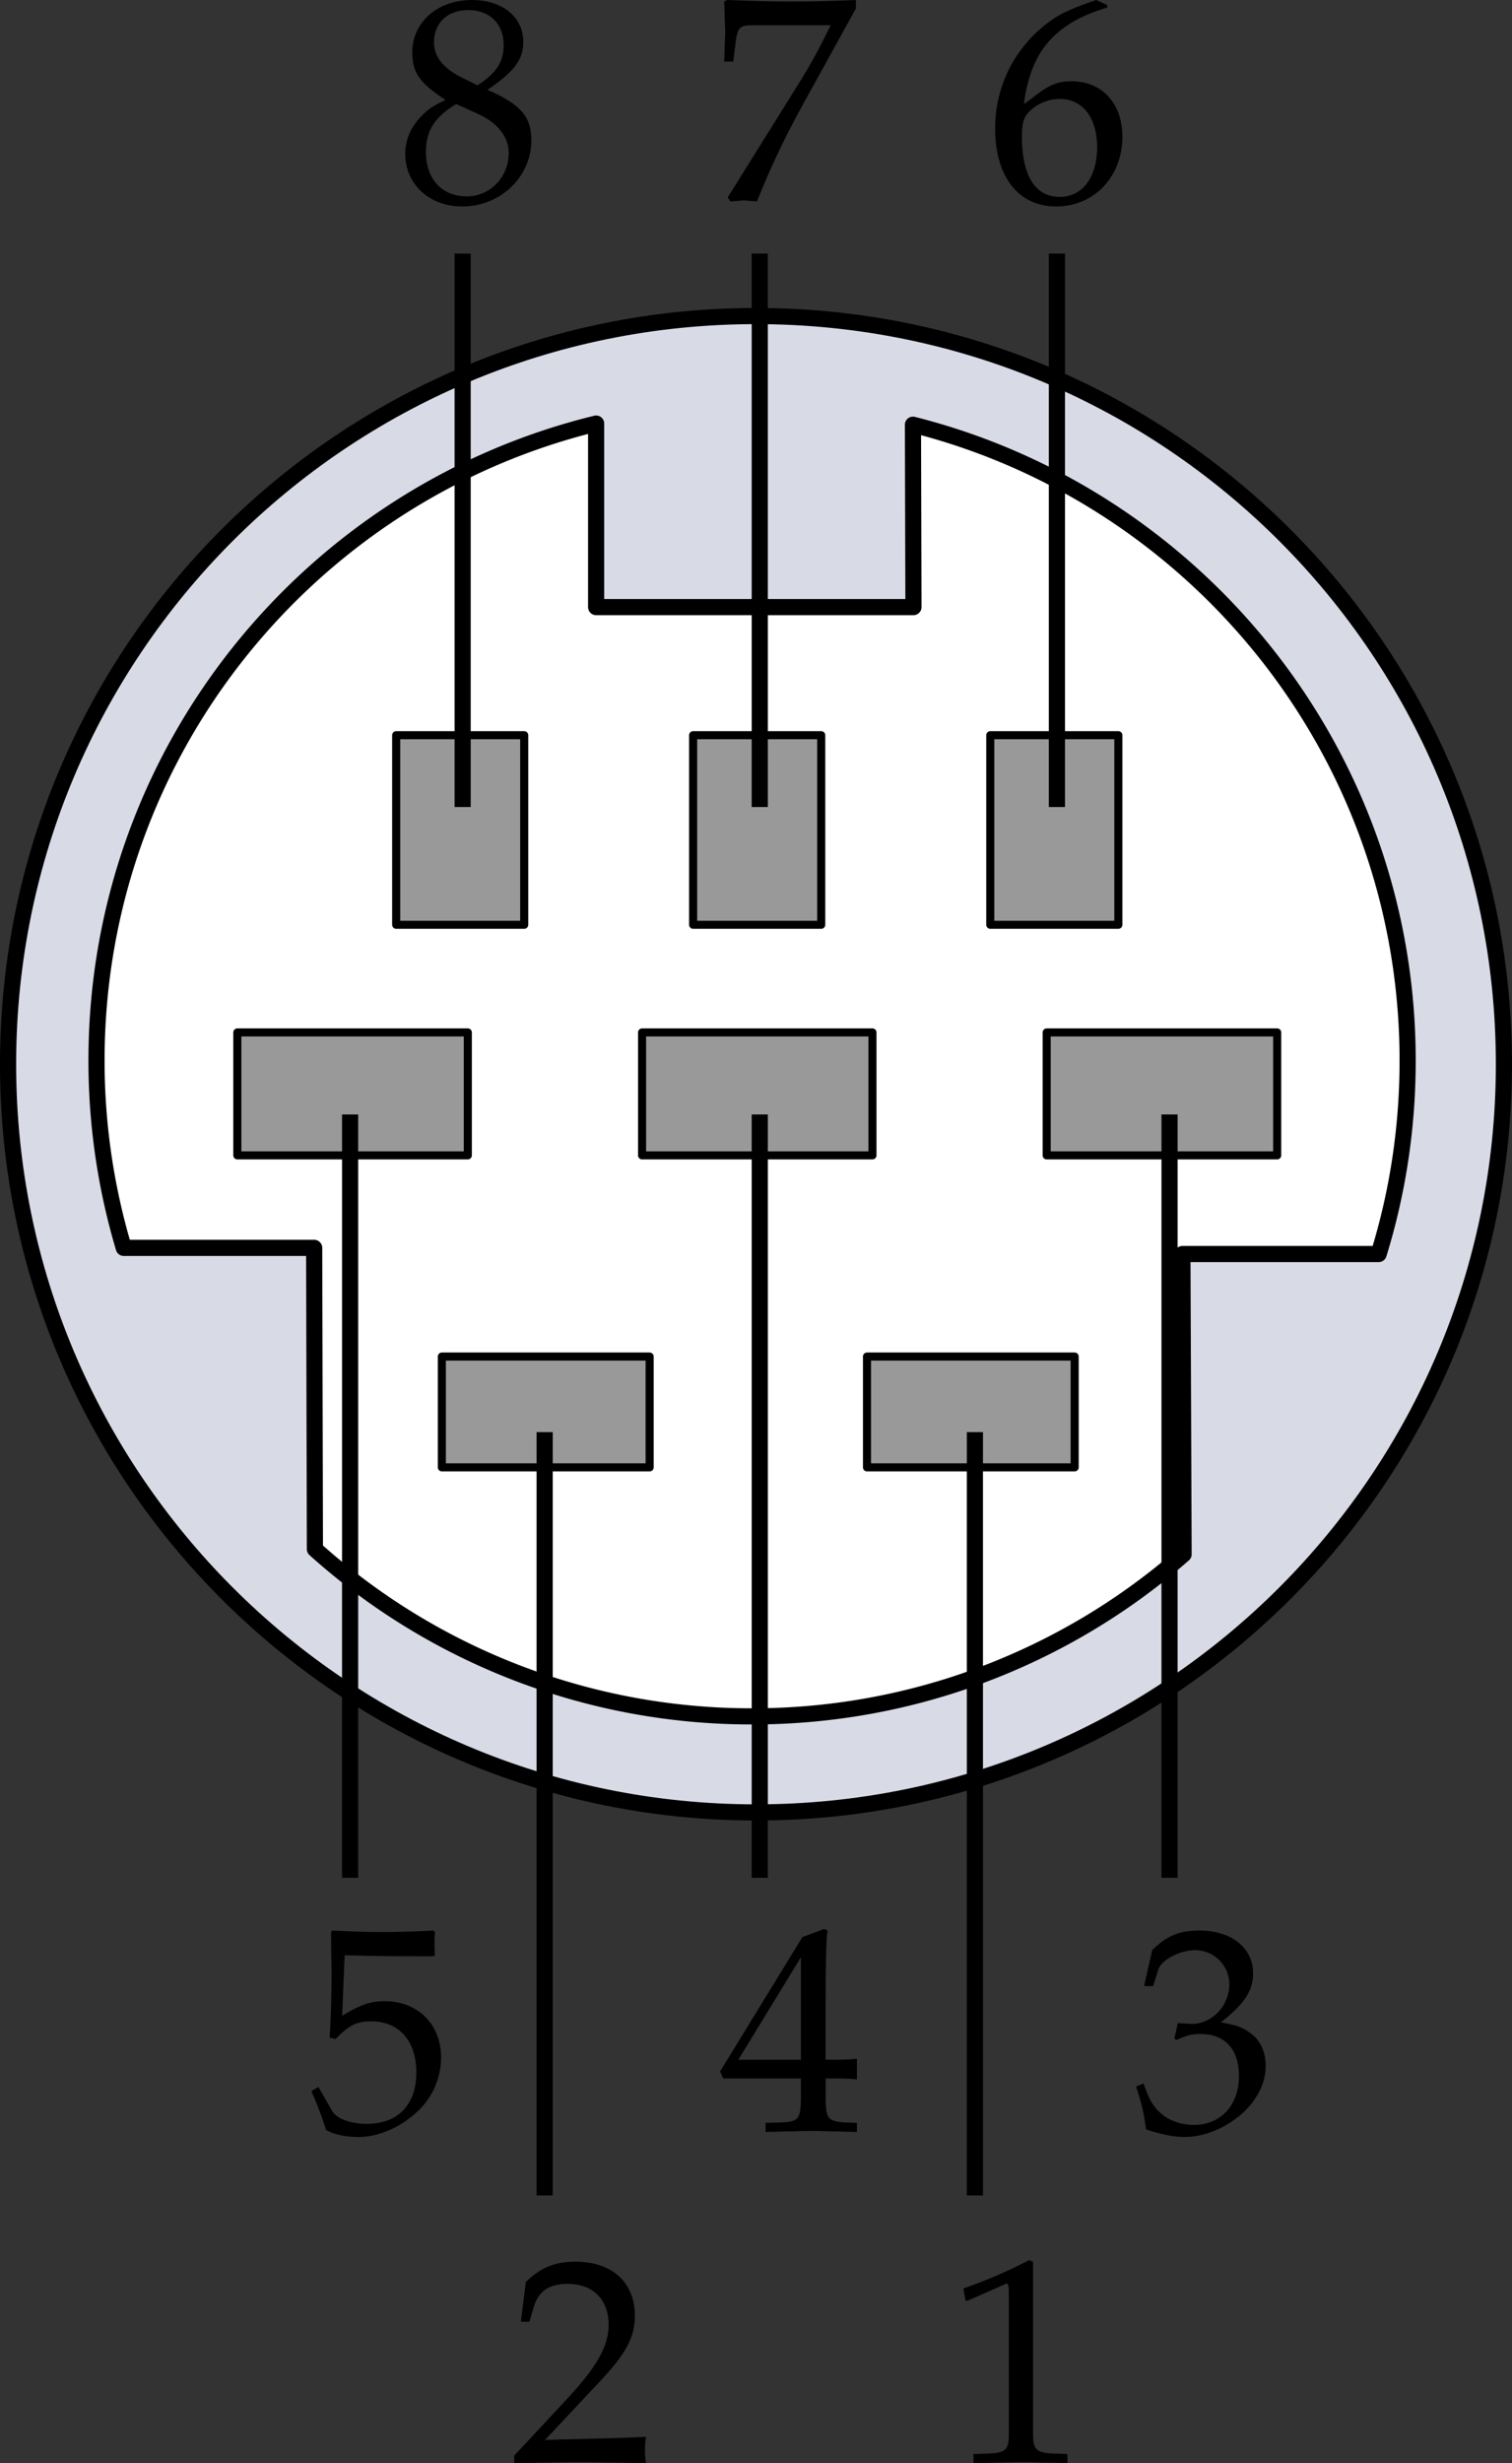 <svg xmlns="http://www.w3.org/2000/svg" xmlns:xlink="http://www.w3.org/1999/xlink" width="46.813" height="76.234"><rect width="100%" height="100%" fill="#333333" stroke="none"/><defs><path id="a" d="M.39-4.484h.282l.156-.5c.094-.313.672-.61 1.14-.61a1.06 1.06 0 0 1 1.063 1.047c0 .672-.531 1.234-1.172 1.234-.062 0-.171-.015-.296-.015-.016 0-.063 0-.125-.016l-.11.485.063.046c.343-.156.5-.187.75-.187.75 0 1.187.469 1.187 1.297 0 .906-.562 1.516-1.39 1.516-.422 0-.797-.141-1.063-.391-.219-.203-.328-.406-.5-.89l-.234.093C.328-.828.39-.5.453-.047c.469.156.86.234 1.203.234.719 0 1.547-.406 2.047-1.015.297-.375.453-.766.453-1.188 0-.437-.172-.812-.5-1.03-.234-.173-.437-.235-.89-.313.718-.563 1-.97 1-1.516 0-.797-.672-1.328-1.672-1.328-.61 0-1.016.172-1.453.61zm0 0"/><path id="b" d="M2.516-1.625v.672c-.016.562-.079.656-.532.687l-.562.016v.281C2.234.016 2.578 0 2.828 0c.281 0 .64.016 1.422.031V-.25l-.438-.016c-.453-.046-.515-.125-.53-.687v-.672c.53 0 .718 0 .968.031v-.64c-.281.03-.453.03-.734.03H3.28v-1.25c0-1.687.016-2.515.063-2.75l-.11-.046-.671.25L.015-1.844l.093.219Zm0-.578H.578l1.938-3.172Zm0 0"/><path id="c" d="m.5-.094.078.125C.844.016.922 0 1 0c.078 0 .156.016.406.031.39-.984.828-1.922 1.422-3l1.64-2.969v-.265c-.796.031-1.296.047-2.015.047-.687 0-1.11-.016-1.969-.047l-.093.047c.015.562.03.812.03.937 0 .14-.015.375-.03.922h.28l.063-.5c.063-.562.125-.625.547-.625h2.407c-.36.734-.641 1.25-.985 1.797Zm0 0"/><path id="d" d="M1.172-2.984c.203-1.625.953-2.5 2.578-2.985v-.078l-.344-.156c-.86.297-1.234.469-1.687.86A4.057 4.057 0 0 0 .28-2.22C.281-.734 1 .187 2.171.187c1.173 0 2.048-.921 2.048-2.156 0-1.031-.625-1.718-1.578-1.718-.454 0-.72.124-1.25.546zm1.11-.157c.702 0 1.155.579 1.155 1.485 0 .937-.453 1.547-1.156 1.547-.765 0-1.172-.657-1.172-1.875 0-.313.032-.485.125-.641.204-.297.625-.516 1.047-.516zm0 0"/><path id="e" d="M.61-5h.078l1.171-.516c0-.015.016-.015.016-.015.063 0 .078.093.078.297V-.86c0 .468-.094.562-.578.593L.859-.25v.281C1.641.016 2.156 0 2.344 0c.125 0 .328 0 .625.016.125 0 .375 0 .797.015V-.25l-.47-.016c-.483-.03-.593-.125-.593-.593v-5.344l-.125-.047a15.14 15.14 0 0 1-2.031.875Zm0 0"/><path id="f" d="M1.516-3.11c-.375.172-.532.282-.72.47-.343.343-.53.734-.53 1.203C.266-.5 1.016.188 2.03.188c1.188 0 2.14-.922 2.14-2.047 0-.72-.312-1.11-1.359-1.563.829-.562 1.11-.937 1.11-1.484 0-.766-.64-1.297-1.594-1.297-1.062 0-1.844.687-1.844 1.625 0 .625.235.953 1.032 1.469zm1.046.454c.563.265.907.687.907 1.187 0 .75-.578 1.344-1.297 1.344C1.406-.125.906-.656.906-1.5c0-.656.266-1.078.938-1.484zM2-3.812c-.563-.282-.844-.641-.844-1.079 0-.609.422-1 1.063-1 .656 0 1.094.422 1.094 1.079 0 .515-.22.875-.813 1.25zm0 0"/><path id="g" d="M1.14-5.438c1.141.032 1.641.032 2.75.032l.047-.032c-.015-.171-.015-.234-.015-.375 0-.109 0-.187.015-.343l-.046-.047a30.51 30.51 0 0 1-1.563.047c-.515 0-.922-.016-1.578-.047l-.031.047c0 .547.015.968.015 1.25 0 .781-.03 1.625-.062 2.015l.187.047c.422-.437.657-.547 1.11-.547.86 0 1.39.61 1.39 1.579 0 1-.562 1.593-1.546 1.593-.5 0-.938-.172-1.063-.406l-.422-.734-.219.125c.22.515.329.796.454 1.203.25.14.593.218 1 .218.593 0 1.234-.265 1.734-.703a2.289 2.289 0 0 0 .828-1.765c0-1.016-.719-1.735-1.75-1.735-.438 0-.75.11-1.313.454zm0 0"/><path id="h" d="M.14-.203V.03C1.235.016 1.75 0 2.157 0c.375 0 .906.016 2.063.031-.032-.187-.032-.281-.032-.406s0-.219.032-.406c-1.047.047-1.453.047-3.125.094l1.64-1.75c.875-.923 1.14-1.423 1.14-2.094 0-1.032-.703-1.672-1.844-1.672-.64 0-1.078.187-1.531.625L.344-4.344h.265l.125-.422c.141-.515.47-.75 1.063-.75.781 0 1.266.485 1.266 1.266 0 .672-.376 1.328-1.391 2.406zm0 0"/></defs><path fill="#d8dbe6" d="M23.406 56.095c12.79 0 23.157-10.368 23.157-23.157S36.194 9.782 23.405 9.782.25 20.15.25 32.938c0 12.79 10.367 23.157 23.156 23.157"/><path fill="none" stroke="#000" stroke-width=".5" d="M23.406 56.095c12.79 0 23.157-10.368 23.157-23.157S36.194 9.782 23.405 9.782.25 20.15.25 32.938c0 12.79 10.367 23.157 23.156 23.157zm0 0"/><use xlink:href="#a" width="100%" height="100%" x="33.75" y="745.14" transform="translate(1.281 -679.187)"/><path fill="#fff" d="M36.645 48.106a20.23 20.23 0 0 1-13.36 5.016A20.21 20.21 0 0 1 9.75 47.946l-.023-9.324H3.832a20.275 20.275 0 0 1-.844-5.797c0-9.543 6.59-17.547 15.469-19.715v5.68h9.824l-.015-5.645c8.8 2.22 15.316 10.192 15.316 19.68 0 2.086-.312 4.094-.898 5.988h-6.075l.036 9.293"/><path fill="none" stroke="#000" stroke-linecap="round" stroke-linejoin="round" stroke-miterlimit="10" stroke-width=".5" d="M36.645 48.106a20.23 20.23 0 0 1-13.36 5.016A20.21 20.21 0 0 1 9.75 47.946l-.023-9.324H3.832a20.275 20.275 0 0 1-.844-5.797c0-9.543 6.59-17.547 15.469-19.715v5.68h9.824l-.015-5.645c8.8 2.22 15.316 10.192 15.316 19.68 0 2.086-.312 4.094-.898 5.988h-6.075Zm0 0"/><path fill="#999" d="M16.23 28.622v-5.867h-3.964v5.867h3.964"/><path fill="none" stroke="#000" stroke-linecap="round" stroke-linejoin="round" stroke-miterlimit="10" stroke-width=".25" d="M16.23 28.622v-5.867h-3.964v5.867zm0 0"/><path fill="#999" d="M25.426 28.622v-5.867H21.46v5.867h3.965"/><path fill="none" stroke="#000" stroke-linecap="round" stroke-linejoin="round" stroke-miterlimit="10" stroke-width=".25" d="M25.426 28.622v-5.867H21.46v5.867zm0 0"/><path fill="#999" d="M34.625 28.622v-5.867H30.66v5.867h3.965"/><path fill="none" stroke="#000" stroke-linecap="round" stroke-linejoin="round" stroke-miterlimit="10" stroke-width=".25" d="M34.625 28.622v-5.867H30.66v5.867zm0 0"/><path fill="#999" d="M14.484 35.759v-3.805H7.348v3.805h7.136"/><path fill="none" stroke="#000" stroke-linecap="round" stroke-linejoin="round" stroke-miterlimit="10" stroke-width=".25" d="M14.484 35.759v-3.805H7.348v3.805zm0 0"/><path fill="#999" d="M27.012 35.759v-3.805h-7.133v3.805h7.133"/><path fill="none" stroke="#000" stroke-linecap="round" stroke-linejoin="round" stroke-miterlimit="10" stroke-width=".25" d="M27.012 35.759v-3.805h-7.133v3.805zm0 0"/><path fill="#999" d="M39.543 35.759v-3.805h-7.137v3.805h7.137"/><path fill="none" stroke="#000" stroke-linecap="round" stroke-linejoin="round" stroke-miterlimit="10" stroke-width=".25" d="M39.543 35.759v-3.805h-7.137v3.805zm0 0"/><path fill="#999" d="M20.113 45.415v-3.43H13.68v3.43h6.433"/><path fill="none" stroke="#000" stroke-linecap="round" stroke-linejoin="round" stroke-miterlimit="10" stroke-width=".25" d="M20.113 45.415v-3.43H13.68v3.43zm0 0"/><path fill="#999" d="M33.273 45.415v-3.43h-6.43v3.43h6.43"/><path fill="none" stroke="#000" stroke-linecap="round" stroke-linejoin="round" stroke-miterlimit="10" stroke-width=".25" d="M33.273 45.415v-3.43h-6.43v3.43zm0 0"/><use xlink:href="#b" width="100%" height="100%" x="21" y="745.14" transform="translate(1.281 -679.187)"/><use xlink:href="#c" width="100%" height="100%" x="20.75" y="685.39" transform="translate(1.281 -679.187)"/><use xlink:href="#d" width="100%" height="100%" x="29.25" y="685.39" transform="translate(1.281 -679.187)"/><use xlink:href="#e" width="100%" height="100%" x="28" y="755.39" transform="translate(1.281 -679.187)"/><use xlink:href="#f" width="100%" height="100%" x="11" y="685.39" transform="translate(1.281 -679.187)"/><use xlink:href="#g" width="100%" height="100%" x="8.25" y="745.14" transform="translate(1.281 -679.187)"/><use xlink:href="#h" width="100%" height="100%" x="14.5" y="755.39" transform="translate(1.281 -679.187)"/><path fill="none" stroke="#000" stroke-miterlimit="10" stroke-width=".5" d="M14.324 7.849v17.128m9.199-17.128v17.128m9.2-17.128v17.128M10.84 34.493v23.625m12.683-23.625v23.625M36.21 34.493v23.625m-6.026-13.793V67.95M16.863 44.325V67.95"/></svg>
